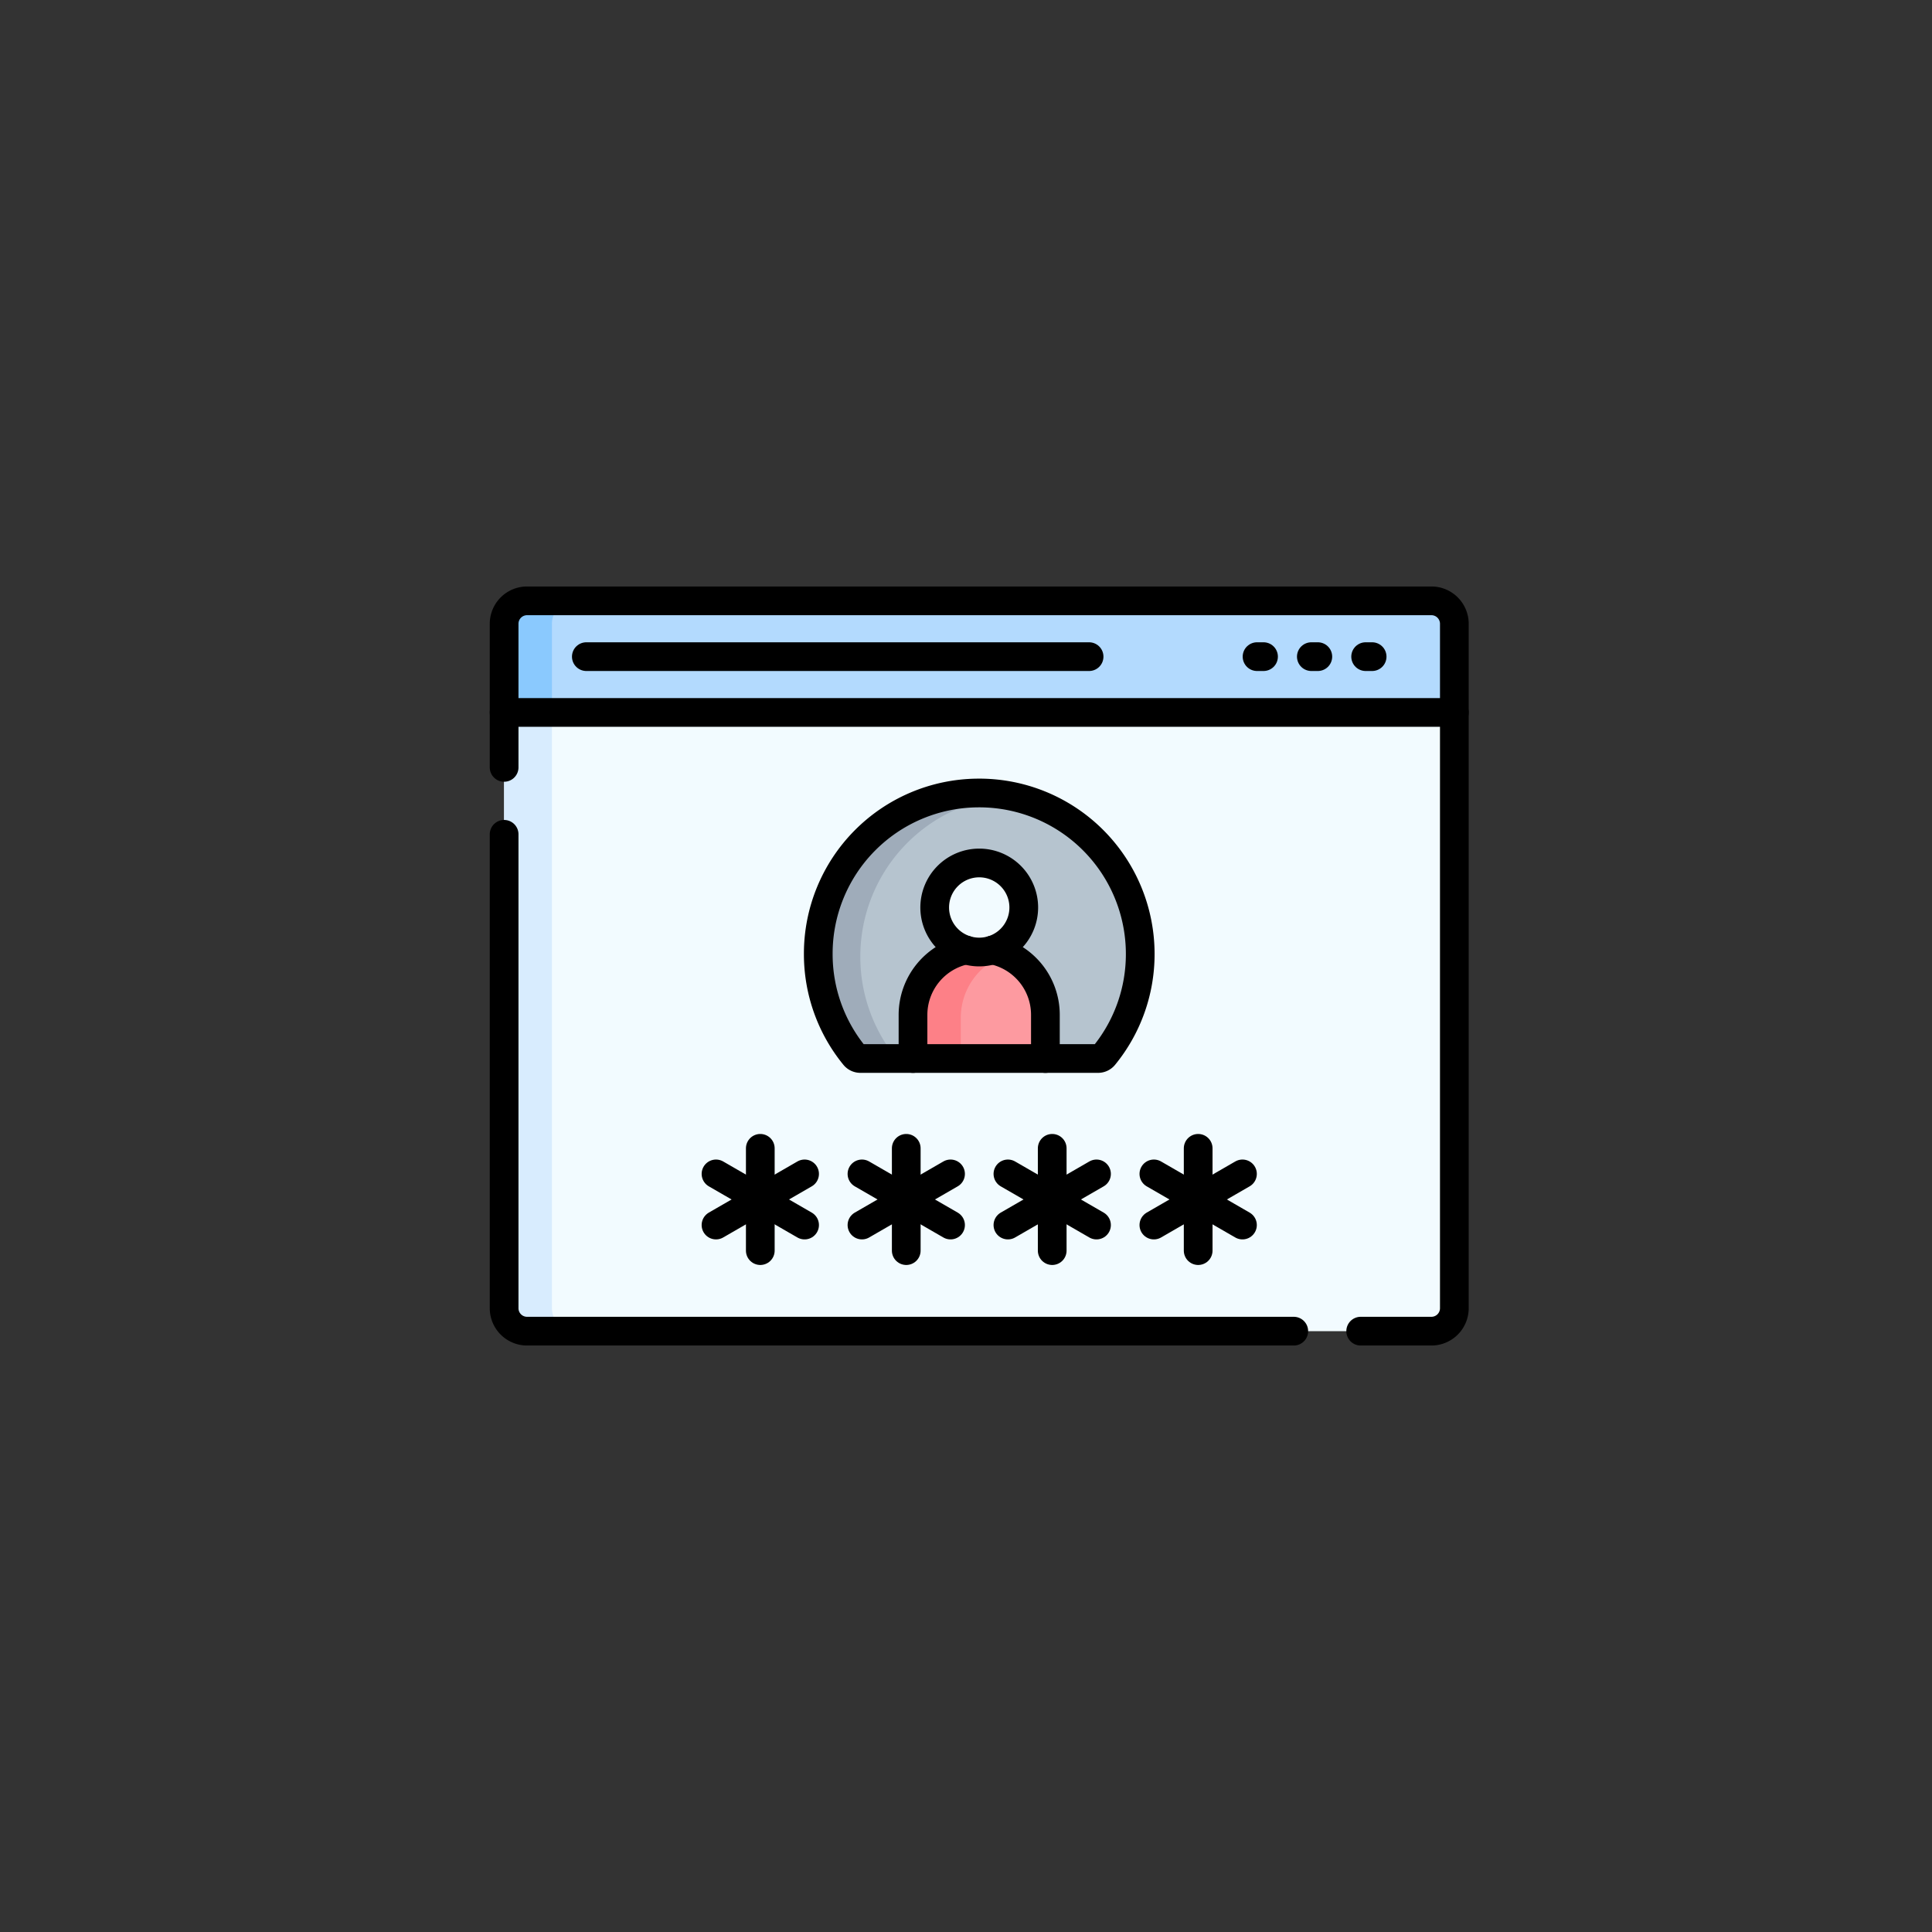 <svg xmlns="http://www.w3.org/2000/svg" xmlns:xlink="http://www.w3.org/1999/xlink" width="146" height="146" viewBox="0 0 146 146">
  <rect x="0" y="0" width="146" height="146" fill="#333333" stroke="none"/>
  <defs>
    <clipPath id="clip-path">
      <path id="path3309" d="M0-682.665H74v74H0Z" transform="translate(0 682.665)"/>
    </clipPath>
  </defs>
  <g id="그룹_4542" data-name="그룹 4542" transform="translate(-886 -443)">
    <rect id="사각형_1887" data-name="사각형 1887" width="146" height="146" transform="translate(886 443)" fill="none"/>
    <g id="g3303" transform="translate(923 1161.665)">
      <g id="g3305" transform="translate(0 -682.665)">
        <g id="g3307" clip-path="url(#clip-path)">
          <g id="g3313" transform="translate(1.096 13.622)">
            <path id="path3315" d="M-590.643-34.689V10.332a1.734,1.734,0,0,1-1.734,1.734h-68.34a1.734,1.734,0,0,1-1.734-1.734V-34.689l4.242-2.848,61.231-1.369Z" transform="translate(662.452 38.907)" fill="#f2fbff"/>
          </g>
          <g id="g3317" transform="translate(1.096 14.992)">
            <path id="path3319" d="M-43.986-408H-47.6a1.734,1.734,0,0,1-1.734-1.734v-45.021l2-2.848,1.615,2.848v45.021A1.734,1.734,0,0,0-43.986-408" transform="translate(49.333 457.604)" fill="#d8ecfe"/>
          </g>
          <g id="g3321" transform="translate(1.096 9.405)">
            <path id="path3323" d="M-590.643-14.266v6.7h-71.809v-6.7A1.735,1.735,0,0,1-660.717-16h68.34a1.735,1.735,0,0,1,1.734,1.734" transform="translate(662.452 16)" fill="#b3dafe"/>
          </g>
          <g id="g3325" transform="translate(1.096 9.405)">
            <path id="path3327" d="M-43.986,0A1.735,1.735,0,0,0-45.72,1.734v6.7h-3.613v-6.7A1.735,1.735,0,0,1-47.6,0Z" transform="translate(49.333)" fill="#8ac9fe"/>
          </g>
          <g id="g3329" transform="translate(24.836 24.135)">
            <path id="path3331" d="M-173.889-165.03h-17.955a.575.575,0,0,1-.445-.208,12.109,12.109,0,0,1-2.741-7.692,12.139,12.139,0,0,1,11.978-12.163A12.164,12.164,0,0,1-170.7-172.93a12.109,12.109,0,0,1-2.741,7.692.575.575,0,0,1-.445.208" transform="translate(195.03 185.094)" fill="#b6c4cf"/>
          </g>
          <g id="g3333" transform="translate(24.836 24.135)">
            <path id="path3335" d="M-26.154-100.048a12.1,12.1,0,0,0,2.742,7.692.574.574,0,0,0,.445.208h-3.18a.574.574,0,0,1-.445-.208,12.1,12.1,0,0,1-2.742-7.692A12.14,12.14,0,0,1-17.355-112.21a12.16,12.16,0,0,1,1.772.1,12.137,12.137,0,0,0-10.571,12.06" transform="translate(29.333 112.212)" fill="#9facba"/>
          </g>
          <g id="g3337" transform="translate(31.995 35.9)">
            <path id="path3339" d="M-82.336-68.261v-3.294A4.99,4.99,0,0,0-83.8-75.093a4.988,4.988,0,0,0-3.54-1.467,5.005,5.005,0,0,0-5.005,5.005v3.294Z" transform="translate(92.346 76.56)" fill="#fd9aa0"/>
          </g>
          <g id="g3341" transform="translate(31.995 35.9)">
            <path id="path3343" d="M-56.028-2.758a5.01,5.01,0,0,0-3.2,4.67V5.206H-62.84V1.912a5.005,5.005,0,0,1,5.005-5.005,4.991,4.991,0,0,1,1.807.335" transform="translate(62.84 3.093)" fill="#fd8087"/>
          </g>
          <g id="g3345" transform="translate(33.635 29.389)">
            <path id="path3347" d="M-55.35-27.675a3.365,3.365,0,0,1-3.365,3.365,3.365,3.365,0,0,1-3.365-3.365,3.365,3.365,0,0,1,3.365-3.365,3.365,3.365,0,0,1,3.365,3.365" transform="translate(62.08 31.04)" fill="#f2fbff"/>
          </g>
          <g id="g3349" transform="translate(1.096 27.049)">
            <path id="path3351" d="M0,0V35.812a1.734,1.734,0,0,0,1.734,1.734H59.673" fill="none" stroke="#000" stroke-linecap="round" stroke-linejoin="round" stroke-miterlimit="10" stroke-width="2.17"/>
          </g>
          <g id="g3353" transform="translate(1.096 9.405)">
            <path id="path3355" d="M0-103.521v-10.851a1.734,1.734,0,0,1,1.734-1.734h68.34a1.734,1.734,0,0,1,1.734,1.734V-62.65a1.734,1.734,0,0,1-1.734,1.734H64.731" transform="translate(0 116.106)" fill="none" stroke="#000" stroke-linecap="round" stroke-linejoin="round" stroke-miterlimit="10" stroke-width="2.17"/>
          </g>
          <g id="g3357" transform="translate(1.096 17.839)">
            <path id="path3359" d="M-590.643,0h-71.809" transform="translate(662.452 0)" fill="none" stroke="#000" stroke-linecap="round" stroke-linejoin="round" stroke-miterlimit="10" stroke-width="2.17"/>
          </g>
          <g id="g3361" transform="translate(7.309 13.622)">
            <path id="path3363" d="M0,0H37.993" transform="translate(0 0)" fill="none" stroke="#000" stroke-linecap="round" stroke-linejoin="round" stroke-miterlimit="10" stroke-width="2.17"/>
          </g>
          <g id="g3365" transform="translate(66.201 13.622)">
            <path id="path3367" d="M0,0H.49" transform="translate(0 0)" fill="none" stroke="#000" stroke-linecap="round" stroke-linejoin="round" stroke-miterlimit="10" stroke-width="2.17"/>
          </g>
          <g id="g3369" transform="translate(62.097 13.622)">
            <path id="path3371" d="M0,0H.49" transform="translate(0 0)" fill="none" stroke="#000" stroke-linecap="round" stroke-linejoin="round" stroke-miterlimit="10" stroke-width="2.17"/>
          </g>
          <g id="g3373" transform="translate(57.994 13.622)">
            <path id="path3375" d="M0,0H.49" transform="translate(0 0)" fill="none" stroke="#000" stroke-linecap="round" stroke-linejoin="round" stroke-miterlimit="10" stroke-width="2.17"/>
          </g>
          <g id="g3377" transform="translate(20.455 50.778)">
            <path id="path3379" d="M0,0V7.73" fill="none" stroke="#000" stroke-linecap="round" stroke-linejoin="round" stroke-miterlimit="10" stroke-width="2.17"/>
          </g>
          <g id="g3381" transform="translate(17.108 52.711)">
            <path id="path3383" d="M0,0,6.694,3.865" fill="none" stroke="#000" stroke-linecap="round" stroke-linejoin="round" stroke-miterlimit="10" stroke-width="2.17"/>
          </g>
          <g id="g3385" transform="translate(17.108 52.711)">
            <path id="path3387" d="M-55.062,0l-6.694,3.865" transform="translate(61.756)" fill="none" stroke="#000" stroke-linecap="round" stroke-linejoin="round" stroke-miterlimit="10" stroke-width="2.17"/>
          </g>
          <g id="g3389" transform="translate(31.485 50.778)">
            <path id="path3391" d="M0,0V7.73" transform="translate(0)" fill="none" stroke="#000" stroke-linecap="round" stroke-linejoin="round" stroke-miterlimit="10" stroke-width="2.17"/>
          </g>
          <g id="g3393" transform="translate(28.138 52.711)">
            <path id="path3395" d="M0,0,6.694,3.865" fill="none" stroke="#000" stroke-linecap="round" stroke-linejoin="round" stroke-miterlimit="10" stroke-width="2.17"/>
          </g>
          <g id="g3397" transform="translate(28.138 52.711)">
            <path id="path3399" d="M-55.062,0l-6.694,3.865" transform="translate(61.756)" fill="none" stroke="#000" stroke-linecap="round" stroke-linejoin="round" stroke-miterlimit="10" stroke-width="2.17"/>
          </g>
          <g id="g3401" transform="translate(42.515 50.778)">
            <path id="path3403" d="M0,0V7.73" transform="translate(0)" fill="none" stroke="#000" stroke-linecap="round" stroke-linejoin="round" stroke-miterlimit="10" stroke-width="2.17"/>
          </g>
          <g id="g3405" transform="translate(39.168 52.711)">
            <path id="path3407" d="M0,0,6.694,3.865" fill="none" stroke="#000" stroke-linecap="round" stroke-linejoin="round" stroke-miterlimit="10" stroke-width="2.17"/>
          </g>
          <g id="g3409" transform="translate(39.168 52.711)">
            <path id="path3411" d="M-55.062,0l-6.694,3.865" transform="translate(61.756)" fill="none" stroke="#000" stroke-linecap="round" stroke-linejoin="round" stroke-miterlimit="10" stroke-width="2.17"/>
          </g>
          <g id="g3413" transform="translate(53.545 50.778)">
            <path id="path3415" d="M0,0V7.73" transform="translate(0)" fill="none" stroke="#000" stroke-linecap="round" stroke-linejoin="round" stroke-miterlimit="10" stroke-width="2.17"/>
          </g>
          <g id="g3417" transform="translate(50.198 52.711)">
            <path id="path3419" d="M0,0,6.694,3.865" fill="none" stroke="#000" stroke-linecap="round" stroke-linejoin="round" stroke-miterlimit="10" stroke-width="2.17"/>
          </g>
          <g id="g3421" transform="translate(50.198 52.711)">
            <path id="path3423" d="M-55.062,0l-6.694,3.865" transform="translate(61.756)" fill="none" stroke="#000" stroke-linecap="round" stroke-linejoin="round" stroke-miterlimit="10" stroke-width="2.17"/>
          </g>
          <g id="g3425" transform="translate(24.836 23.926)">
            <path id="path3427" d="M-173.889-165.03h-17.955a.575.575,0,0,1-.445-.208,12.108,12.108,0,0,1-2.741-7.692,12.139,12.139,0,0,1,11.978-12.163A12.164,12.164,0,0,1-170.7-172.93a12.109,12.109,0,0,1-2.741,7.692A.575.575,0,0,1-173.889-165.03Z" transform="translate(195.03 185.094)" fill="none" stroke="#000" stroke-linecap="round" stroke-linejoin="round" stroke-miterlimit="10" stroke-width="2.17"/>
          </g>
          <g id="g3429" transform="translate(38 35.792)">
            <path id="path3431" d="M0,0A5,5,0,0,1,2.539,1.367,4.99,4.99,0,0,1,4,4.905V8.2" fill="none" stroke="#000" stroke-linecap="round" stroke-linejoin="round" stroke-miterlimit="10" stroke-width="2.17"/>
          </g>
          <g id="g3433" transform="translate(31.995 35.792)">
            <path id="path3435" d="M0-67.441v-3.294A5.008,5.008,0,0,1,4-75.64" transform="translate(0 75.64)" fill="none" stroke="#000" stroke-linecap="round" stroke-linejoin="round" stroke-miterlimit="10" stroke-width="2.17"/>
          </g>
          <g id="g3437" transform="translate(33.635 29.214)">
            <path id="path3439" d="M-55.35-27.675a3.365,3.365,0,0,1-3.365,3.365,3.365,3.365,0,0,1-3.365-3.365,3.365,3.365,0,0,1,3.365-3.365A3.365,3.365,0,0,1-55.35-27.675Z" transform="translate(62.08 31.04)" fill="none" stroke="#000" stroke-linecap="round" stroke-linejoin="round" stroke-miterlimit="10" stroke-width="2.17"/>
          </g>
        </g>
      </g>
    </g>
  </g>
</svg>
